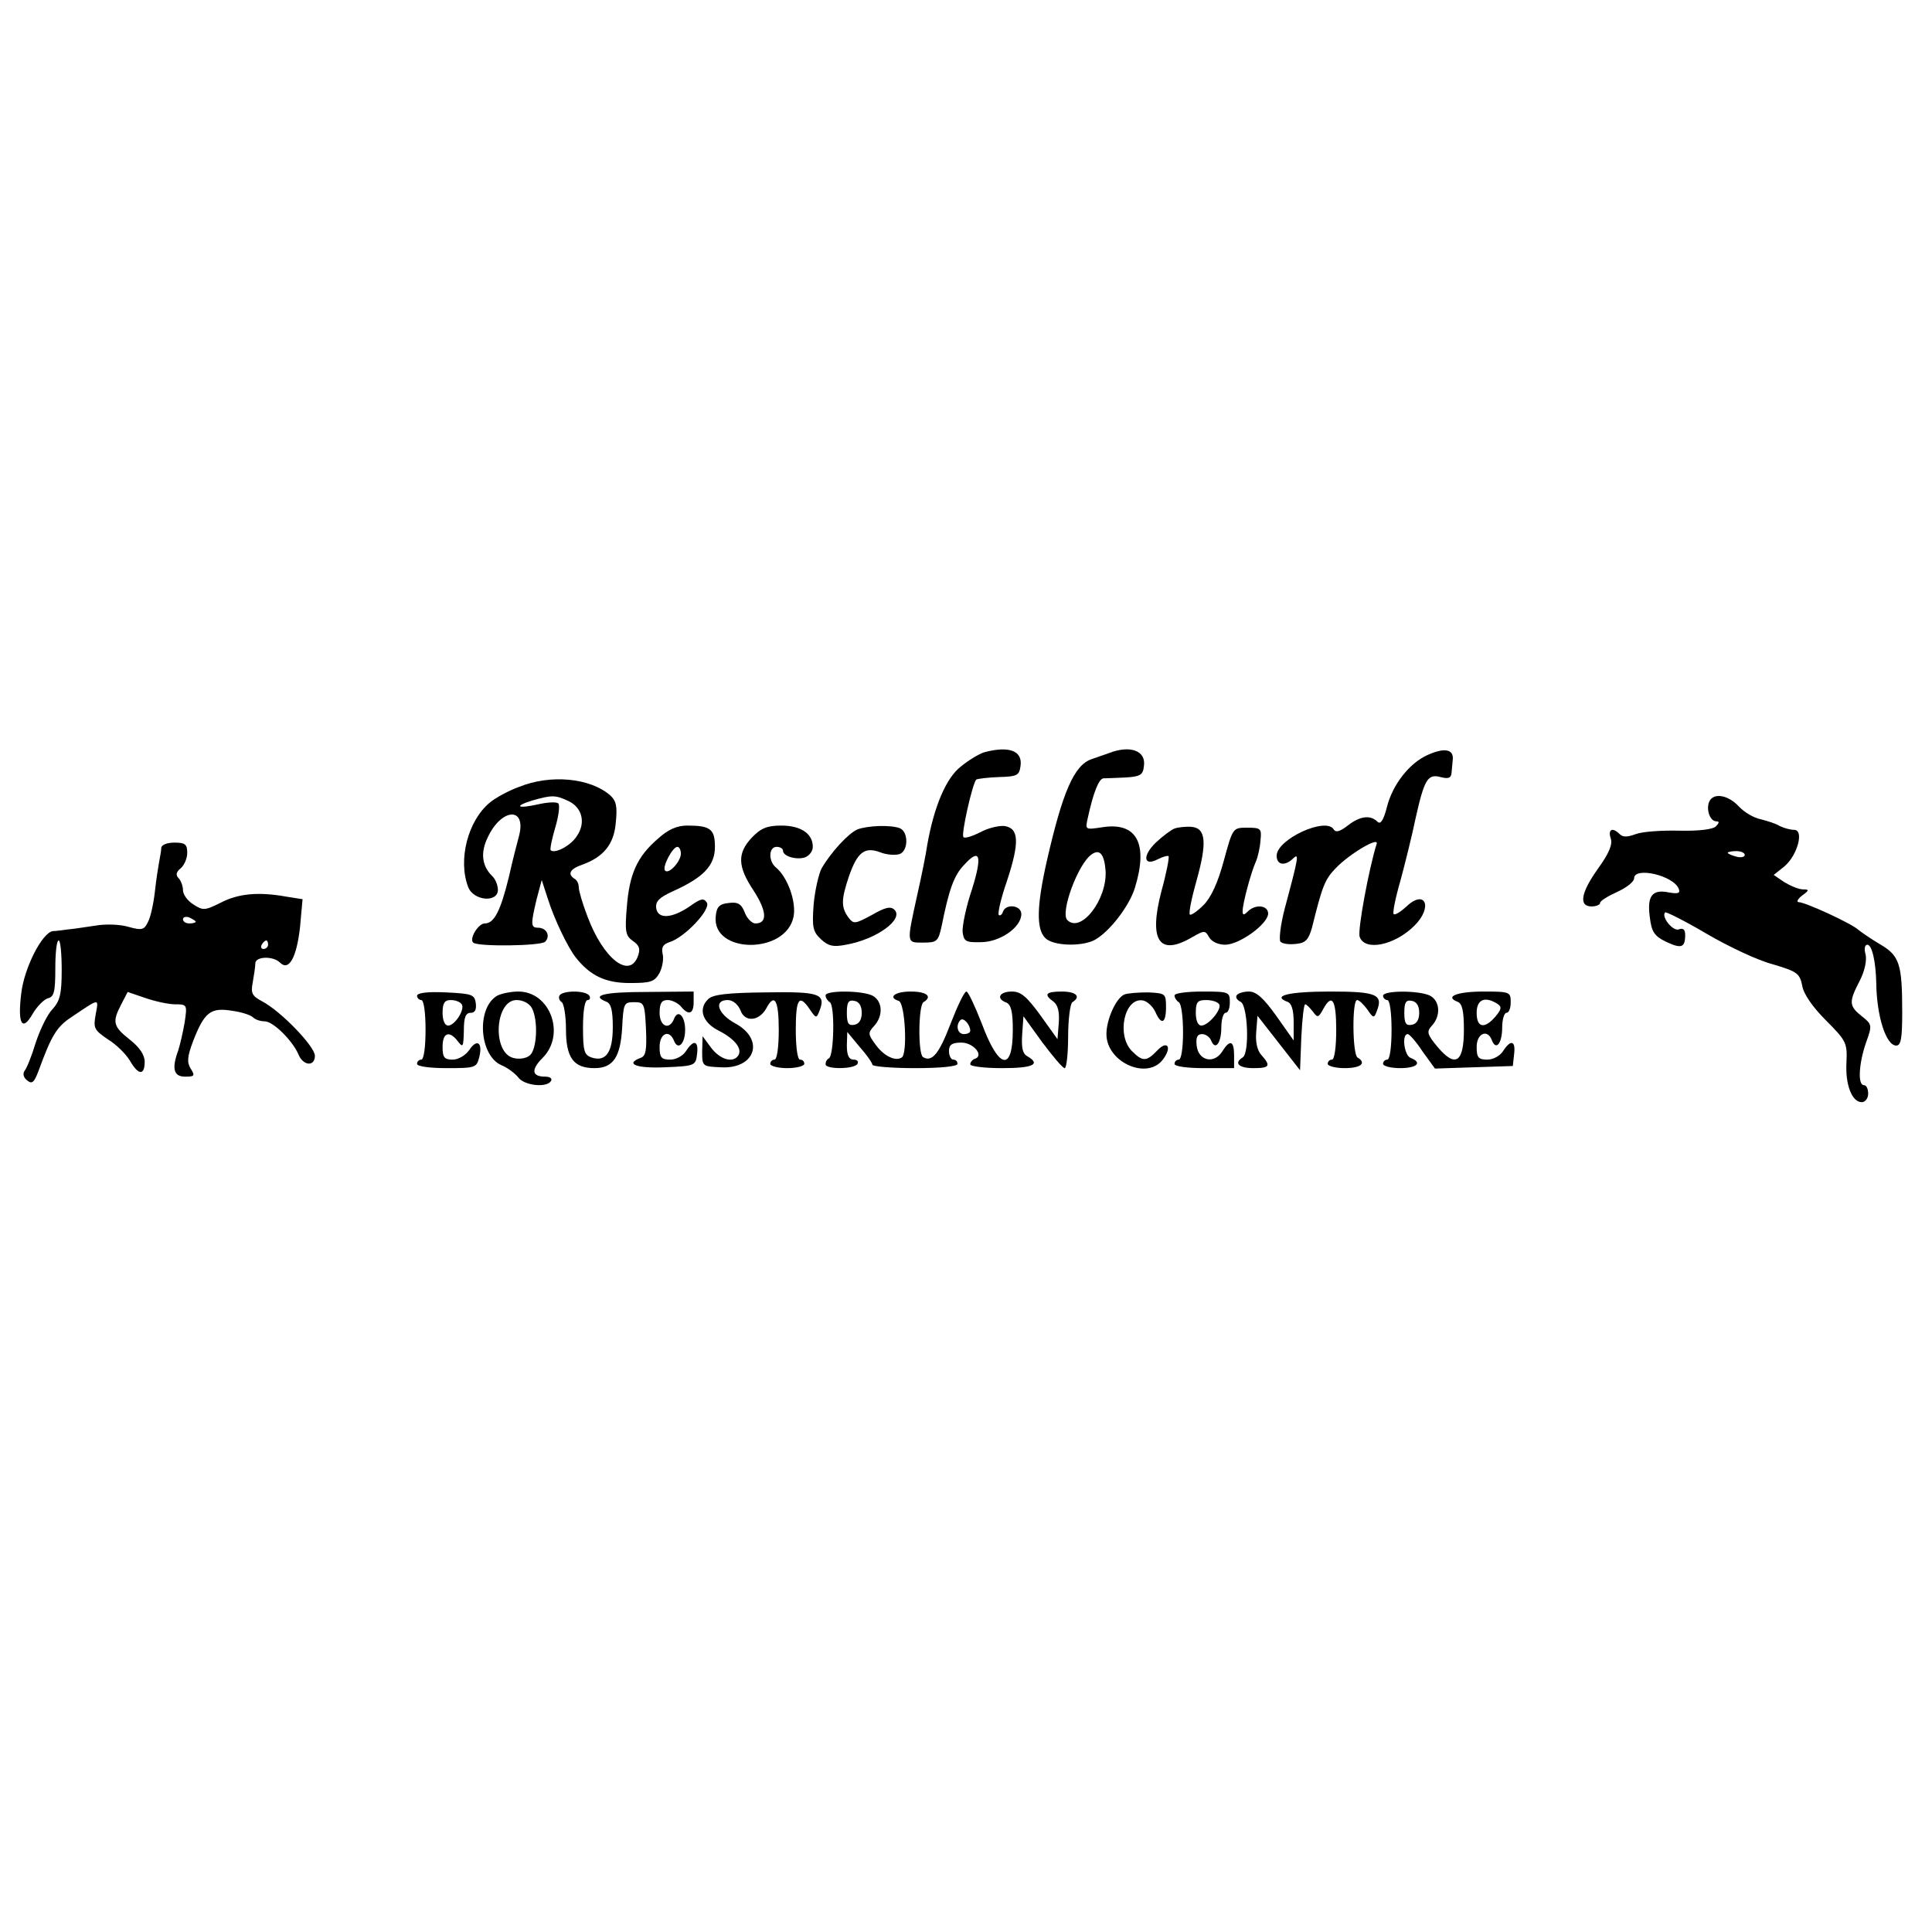 <?xml version="1.0" standalone="no"?>
<!DOCTYPE svg PUBLIC "-//W3C//DTD SVG 20010904//EN"
 "http://www.w3.org/TR/2001/REC-SVG-20010904/DTD/svg10.dtd">
<svg version="1.0" xmlns="http://www.w3.org/2000/svg"
 width="454pt" height="454pt" viewBox="0 0 454 454"
 preserveAspectRatio="xMidYMid meet">
<g transform="translate(0,454) scale(0.1,-0.1)"
fill="#000000" stroke="none">
<path d="M2312 2772 c-12 -4 -37 -19 -55 -34 -34 -27 -62 -93 -78 -183 -3 -22
-14 -76 -24 -120 -25 -114 -25 -110 15 -110 32 0 35 3 43 40 17 85 29 118 52
142 38 42 44 23 19 -57 -14 -41 -23 -86 -22 -100 3 -22 7 -25 43 -24 45 0 95
35 95 66 0 21 -36 25 -43 6 -2 -7 -7 -11 -10 -8 -3 3 5 39 19 79 30 91 29 125
-6 130 -14 1 -39 -5 -57 -15 -18 -9 -36 -15 -39 -11 -6 6 21 125 30 135 3 2
27 5 53 6 43 1 48 4 51 25 6 37 -27 49 -86 33z"/>
<path d="M2605 2770 c-11 -4 -29 -10 -40 -14 -41 -14 -68 -77 -105 -239 -24
-106 -25 -160 -4 -181 18 -19 85 -21 116 -5 35 19 82 80 95 123 32 104 4 155
-77 142 -40 -6 -40 -6 -34 21 13 60 26 93 37 94 7 0 30 1 52 2 34 2 41 6 43
26 6 37 -32 51 -83 31z m-7 -276 c4 -68 -58 -148 -90 -116 -17 17 25 132 57
154 19 14 30 1 33 -38z"/>
<path d="M3355 2766 c-43 -19 -83 -70 -96 -123 -8 -31 -15 -41 -22 -34 -17 17
-42 13 -70 -9 -18 -14 -28 -17 -33 -9 -18 30 -134 -23 -134 -62 0 -22 20 -25
39 -6 14 13 13 5 -20 -118 -10 -38 -14 -74 -10 -78 5 -5 21 -7 37 -5 22 2 29
10 37 38 24 97 30 113 55 139 32 34 103 76 97 58 -18 -57 -45 -202 -40 -218
11 -35 82 -21 129 26 44 44 25 87 -20 44 -13 -12 -26 -20 -29 -17 -3 2 4 38
16 79 11 41 27 105 35 144 21 94 29 107 59 99 19 -5 25 -2 26 10 1 9 2 24 3
33 1 23 -21 26 -59 9z"/>
<path d="M1220 2691 c-25 -9 -56 -26 -69 -37 -52 -43 -75 -135 -51 -198 12
-33 70 -38 70 -7 0 11 -6 26 -14 33 -24 24 -27 55 -10 90 32 69 91 73 74 5 -5
-18 -16 -61 -24 -97 -20 -82 -35 -110 -57 -110 -15 0 -37 -36 -27 -45 10 -10
159 -8 169 2 13 13 4 33 -17 33 -17 0 -17 8 -3 67 l12 45 14 -43 c15 -48 47
-115 66 -139 34 -43 70 -60 127 -60 50 0 58 3 70 24 7 14 10 34 7 45 -3 15 1
22 16 27 36 11 98 77 88 93 -7 11 -14 10 -39 -8 -42 -29 -76 -32 -80 -5 -2 16
7 25 40 40 71 32 98 60 98 104 0 42 -11 50 -65 50 -24 0 -45 -9 -69 -31 -49
-42 -67 -83 -73 -160 -5 -58 -3 -68 14 -80 16 -11 18 -19 12 -36 -20 -54 -81
-6 -118 92 -12 31 -21 62 -21 70 0 8 -4 17 -10 20 -17 11 -11 23 18 33 50 18
75 48 79 99 4 38 1 51 -13 64 -47 41 -140 50 -214 20z m115 -33 c33 -15 42
-51 21 -82 -14 -23 -52 -43 -62 -34 -2 3 3 27 11 54 8 27 11 52 7 56 -4 4 -25
3 -47 -2 -49 -11 -59 -5 -14 9 46 13 54 13 84 -1z m265 -124 c0 -18 -28 -49
-37 -40 -8 7 17 56 29 56 4 0 8 -7 8 -16z"/>
<path d="M4016 2655 c-7 -19 3 -45 17 -45 8 0 7 -4 -1 -12 -7 -7 -40 -11 -86
-10 -40 1 -86 -2 -102 -8 -19 -7 -30 -8 -38 0 -17 17 -28 11 -21 -10 5 -14 -4
-35 -29 -70 -41 -57 -47 -90 -16 -90 11 0 20 4 20 8 0 5 18 16 40 26 22 10 40
24 40 32 0 28 93 7 105 -25 4 -10 -2 -12 -24 -8 -39 8 -51 -9 -44 -59 4 -34
11 -44 38 -57 36 -17 45 -14 45 16 0 13 -5 17 -15 13 -14 -5 -42 30 -32 40 2
2 46 -20 97 -50 51 -30 121 -63 156 -72 57 -17 63 -21 69 -50 3 -20 25 -51 56
-82 48 -48 50 -53 48 -99 -3 -52 13 -93 36 -93 8 0 15 9 15 20 0 11 -4 20 -10
20 -15 0 -12 51 5 100 15 41 14 43 -10 62 -30 24 -31 33 -5 83 12 23 17 48 14
62 -4 13 -2 23 4 23 11 0 20 -40 21 -90 1 -78 23 -147 47 -147 11 0 14 17 14
77 0 115 -6 134 -52 161 -22 13 -45 29 -51 34 -16 15 -125 65 -140 65 -6 0 -3
7 7 15 18 13 18 15 3 15 -10 0 -29 8 -44 17 l-25 17 25 20 c31 26 47 86 23 86
-9 0 -24 4 -34 9 -9 6 -30 12 -45 16 -16 3 -39 17 -51 30 -26 28 -61 33 -70
10z m84 -124 c0 -5 -9 -7 -20 -4 -11 3 -20 7 -20 9 0 2 9 4 20 4 11 0 20 -4
20 -9z"/>
<path d="M1767 2572 c-35 -37 -34 -68 4 -125 31 -48 33 -77 4 -77 -8 0 -20 12
-25 26 -8 20 -16 25 -38 22 -21 -2 -28 -9 -30 -30 -11 -90 166 -92 183 -1 6
35 -14 91 -41 114 -19 15 -18 49 1 49 8 0 15 -4 15 -9 0 -13 30 -22 51 -16 11
4 19 15 19 25 0 31 -28 50 -74 50 -33 0 -48 -6 -69 -28z"/>
<path d="M2015 2591 c-21 -9 -61 -52 -84 -91 -7 -13 -16 -52 -19 -85 -4 -54
-2 -64 17 -82 17 -16 29 -19 59 -13 73 13 136 60 114 82 -9 9 -22 6 -53 -12
-41 -22 -43 -22 -56 -5 -17 24 -16 42 2 96 20 57 37 70 74 56 15 -6 35 -7 45
-4 21 8 21 53 0 61 -22 8 -75 6 -99 -3z"/>
<path d="M2760 2593 c-8 -3 -28 -18 -44 -33 -32 -31 -29 -57 5 -39 12 6 23 9
25 7 2 -3 -5 -40 -17 -83 -30 -116 -5 -153 73 -107 28 16 30 16 39 0 6 -11 22
-18 38 -18 33 0 100 48 101 73 0 20 -30 23 -48 5 -9 -9 -12 -9 -12 1 0 17 19
89 31 116 5 11 10 34 11 50 3 28 1 30 -31 30 -34 0 -34 0 -55 -77 -14 -52 -30
-87 -48 -105 -15 -15 -30 -25 -32 -22 -3 3 4 38 15 77 26 92 23 126 -11 129
-14 1 -32 -1 -40 -4z"/>
<path d="M379 2548 c0 -7 -3 -22 -5 -33 -2 -11 -7 -42 -10 -70 -3 -27 -10 -60
-16 -71 -9 -19 -14 -21 -46 -12 -20 6 -54 7 -77 3 -22 -3 -51 -8 -65 -9 -14
-2 -30 -4 -36 -4 -25 -4 -67 -86 -74 -146 -9 -72 2 -92 27 -48 10 17 26 33 35
36 15 3 18 15 18 70 0 36 3 66 8 66 4 0 7 -31 7 -69 0 -57 -4 -73 -22 -93 -12
-12 -29 -48 -39 -78 -9 -30 -21 -60 -26 -66 -5 -7 -3 -16 6 -23 11 -9 16 -5
26 21 31 85 43 105 78 128 67 45 64 45 57 7 -6 -33 -4 -37 28 -59 20 -12 43
-35 52 -50 20 -35 35 -36 35 -3 0 16 -12 34 -35 52 -39 31 -42 41 -20 83 l15
29 41 -14 c23 -8 55 -15 70 -15 29 0 29 -1 23 -42 -4 -24 -11 -53 -15 -66 -16
-43 -11 -62 16 -62 22 0 24 2 13 19 -9 15 -8 28 6 65 26 67 41 79 90 71 23 -3
45 -10 51 -16 5 -5 17 -9 27 -9 20 0 65 -45 79 -77 11 -28 39 -30 39 -4 0 22
-80 105 -124 128 -24 13 -27 19 -22 45 3 17 6 37 6 44 0 17 42 18 58 2 21 -21
39 12 47 83 l6 66 -38 6 c-67 12 -113 7 -154 -14 -38 -19 -42 -19 -65 -4 -13
8 -24 23 -24 33 0 10 -5 23 -10 28 -8 8 -6 15 5 24 8 7 15 23 15 36 0 20 -5
24 -30 24 -17 0 -30 -5 -31 -12z m81 -174 c0 -2 -7 -4 -15 -4 -8 0 -15 4 -15
10 0 5 7 7 15 4 8 -4 15 -8 15 -10z m170 -54 c0 -5 -5 -10 -11 -10 -5 0 -7 5
-4 10 3 6 8 10 11 10 2 0 4 -4 4 -10z"/>
<path d="M980 2200 c0 -5 5 -10 10 -10 6 0 10 -30 10 -70 0 -40 -4 -70 -10
-70 -5 0 -10 -4 -10 -10 0 -6 30 -10 70 -10 66 0 70 1 76 25 9 35 -5 45 -23
18 -9 -13 -26 -23 -39 -23 -20 0 -24 5 -24 30 0 34 16 39 36 13 12 -16 13 -13
14 25 0 31 4 42 16 42 10 0 14 7 12 23 -3 20 -9 22 -70 25 -43 2 -68 -1 -68
-8z m105 -20 c8 -12 -16 -50 -32 -50 -8 0 -13 13 -13 30 0 23 5 30 19 30 11 0
22 -4 26 -10z"/>
<path d="M1168 2200 c-49 -29 -42 -140 10 -163 15 -6 33 -20 40 -29 14 -19 67
-25 77 -8 3 6 -3 10 -14 10 -31 0 -34 16 -6 44 55 55 18 156 -57 156 -18 0
-41 -5 -50 -10z m82 -29 c15 -29 12 -97 -5 -111 -8 -7 -25 -10 -39 -6 -50 13
-43 136 8 136 15 0 30 -8 36 -19z"/>
<path d="M1315 2201 c-3 -5 -1 -12 5 -16 5 -3 10 -32 10 -64 0 -67 18 -91 67
-91 44 0 61 26 65 95 3 57 4 60 28 60 24 0 25 -3 28 -63 2 -49 0 -64 -13 -68
-37 -14 -10 -25 58 -22 70 3 72 4 75 31 4 32 -8 35 -26 7 -7 -11 -23 -20 -37
-20 -21 0 -25 5 -25 30 0 32 23 42 34 14 9 -23 26 -7 26 26 0 33 -17 49 -26
26 -11 -28 -34 -18 -34 14 0 23 5 30 19 30 10 0 24 -7 31 -15 18 -22 30 -18
30 10 l0 25 -110 -1 c-101 0 -133 -8 -95 -23 11 -4 15 -21 15 -59 0 -60 -16
-83 -50 -72 -17 6 -20 15 -20 71 0 38 4 64 11 64 5 0 7 5 4 10 -8 13 -62 13
-70 1z"/>
<path d="M1664 2192 c-24 -23 -13 -55 25 -74 37 -19 56 -42 46 -58 -12 -19
-43 -10 -64 18 l-20 27 -1 -36 c0 -35 1 -35 43 -37 82 -5 105 65 35 103 -41
22 -52 55 -18 55 12 0 24 -10 30 -24 10 -29 44 -26 61 5 19 36 29 19 29 -51 0
-40 -4 -70 -10 -70 -5 0 -10 -4 -10 -10 0 -5 18 -10 40 -10 22 0 40 5 40 10 0
6 -4 10 -10 10 -6 0 -10 30 -10 70 0 74 8 85 33 48 14 -21 16 -21 22 -5 17 42
2 47 -126 45 -91 -1 -124 -5 -135 -16z"/>
<path d="M1940 2201 c0 -6 5 -13 10 -16 12 -7 10 -124 -2 -132 -5 -2 -8 -8 -8
-14 0 -12 67 -12 75 1 3 6 -1 10 -9 10 -11 0 -16 10 -16 33 l1 32 29 -35 c17
-19 30 -38 30 -42 0 -4 45 -8 100 -8 60 0 100 4 100 10 0 6 -4 10 -10 10 -5 0
-10 9 -10 20 0 15 7 20 29 20 29 0 54 -31 32 -38 -6 -2 -11 -8 -11 -13 0 -5
34 -9 75 -9 72 0 92 9 59 28 -11 6 -14 20 -12 51 l3 43 44 -61 c25 -33 48 -61
53 -61 4 0 8 33 8 74 0 41 5 78 10 81 21 13 9 25 -25 25 -38 0 -43 -7 -19 -24
10 -8 14 -24 12 -50 l-3 -38 -40 56 c-32 44 -46 56 -67 56 -30 0 -38 -17 -13
-26 11 -5 15 -22 15 -64 0 -100 -33 -93 -73 15 -16 41 -32 75 -36 75 -5 0 -21
-34 -37 -75 -27 -71 -44 -92 -65 -79 -12 7 -11 121 1 129 22 13 8 25 -30 25
-38 0 -54 -14 -28 -22 15 -5 21 -125 7 -133 -15 -10 -43 4 -62 31 -17 23 -18
27 -3 43 22 24 20 58 -3 71 -25 13 -111 13 -111 1z m85 -41 c0 -16 -6 -26 -17
-28 -14 -3 -18 3 -18 28 0 25 4 31 18 28 11 -2 17 -12 17 -28z m255 -42 c0 -5
-7 -8 -15 -8 -15 0 -20 21 -8 33 7 7 23 -11 23 -25z"/>
<path d="M2642 2203 c-19 -8 -42 -58 -42 -93 0 -67 98 -110 134 -58 21 29 8
44 -15 19 -25 -26 -34 -26 -59 -1 -37 37 -18 127 26 119 10 -2 23 -14 29 -27
14 -32 25 -27 25 11 0 32 -1 33 -42 35 -24 0 -49 -2 -56 -5z"/>
<path d="M2760 2201 c0 -6 5 -13 10 -16 6 -3 10 -35 10 -71 0 -36 -4 -64 -10
-64 -5 0 -10 -4 -10 -10 0 -6 30 -10 70 -10 l70 0 0 30 c0 35 -10 38 -28 9
-19 -30 -56 -22 -60 14 -2 19 1 27 13 27 8 0 18 -7 21 -15 10 -25 24 -6 24 31
0 19 5 34 10 34 6 0 10 11 10 25 0 24 -2 25 -65 25 -36 0 -65 -4 -65 -9z m105
-21 c7 -11 -25 -50 -42 -50 -8 0 -13 12 -13 30 0 25 4 30 24 30 14 0 27 -4 31
-10z"/>
<path d="M2906 2201 c-3 -5 1 -11 9 -15 17 -6 22 -121 5 -131 -21 -13 -9 -25
25 -25 39 0 42 5 19 31 -10 11 -14 31 -12 54 l3 38 50 -64 50 -64 3 78 c2 42
6 77 9 77 3 0 11 -8 18 -17 11 -15 13 -15 24 5 21 39 31 23 31 -48 0 -40 -4
-70 -10 -70 -5 0 -10 -4 -10 -10 0 -5 18 -10 40 -10 38 0 52 12 30 25 -12 8
-13 135 -1 135 5 0 15 -10 24 -22 14 -21 16 -21 22 -5 16 40 1 47 -109 47 -97
0 -138 -10 -101 -24 10 -3 15 -19 15 -48 l0 -43 -41 58 c-30 42 -47 57 -64 57
-13 0 -26 -4 -29 -9z"/>
<path d="M3250 2200 c0 -5 5 -10 10 -10 6 0 10 -30 10 -70 0 -40 -4 -70 -10
-70 -5 0 -10 -4 -10 -10 0 -5 18 -10 40 -10 40 0 53 13 25 24 -15 5 -22 56 -7
56 4 0 20 -18 35 -41 l29 -40 91 3 92 3 3 28 c4 32 -8 35 -26 7 -7 -11 -23
-20 -37 -20 -21 0 -25 5 -25 30 0 32 26 43 36 15 10 -25 24 -6 24 31 0 19 5
34 10 34 6 0 10 11 10 25 0 24 -2 25 -64 25 -62 0 -92 -12 -61 -24 11 -4 15
-21 15 -66 0 -77 -20 -90 -62 -40 -25 30 -26 36 -13 50 21 23 19 57 -4 70 -25
13 -111 13 -111 0z m85 -40 c0 -16 -6 -26 -17 -28 -14 -3 -18 3 -18 28 0 25 4
31 18 28 11 -2 17 -12 17 -28z m184 21 c10 -7 10 -12 -5 -30 -26 -30 -44 -26
-44 9 0 31 19 40 49 21z"/>
</g>
</svg>
